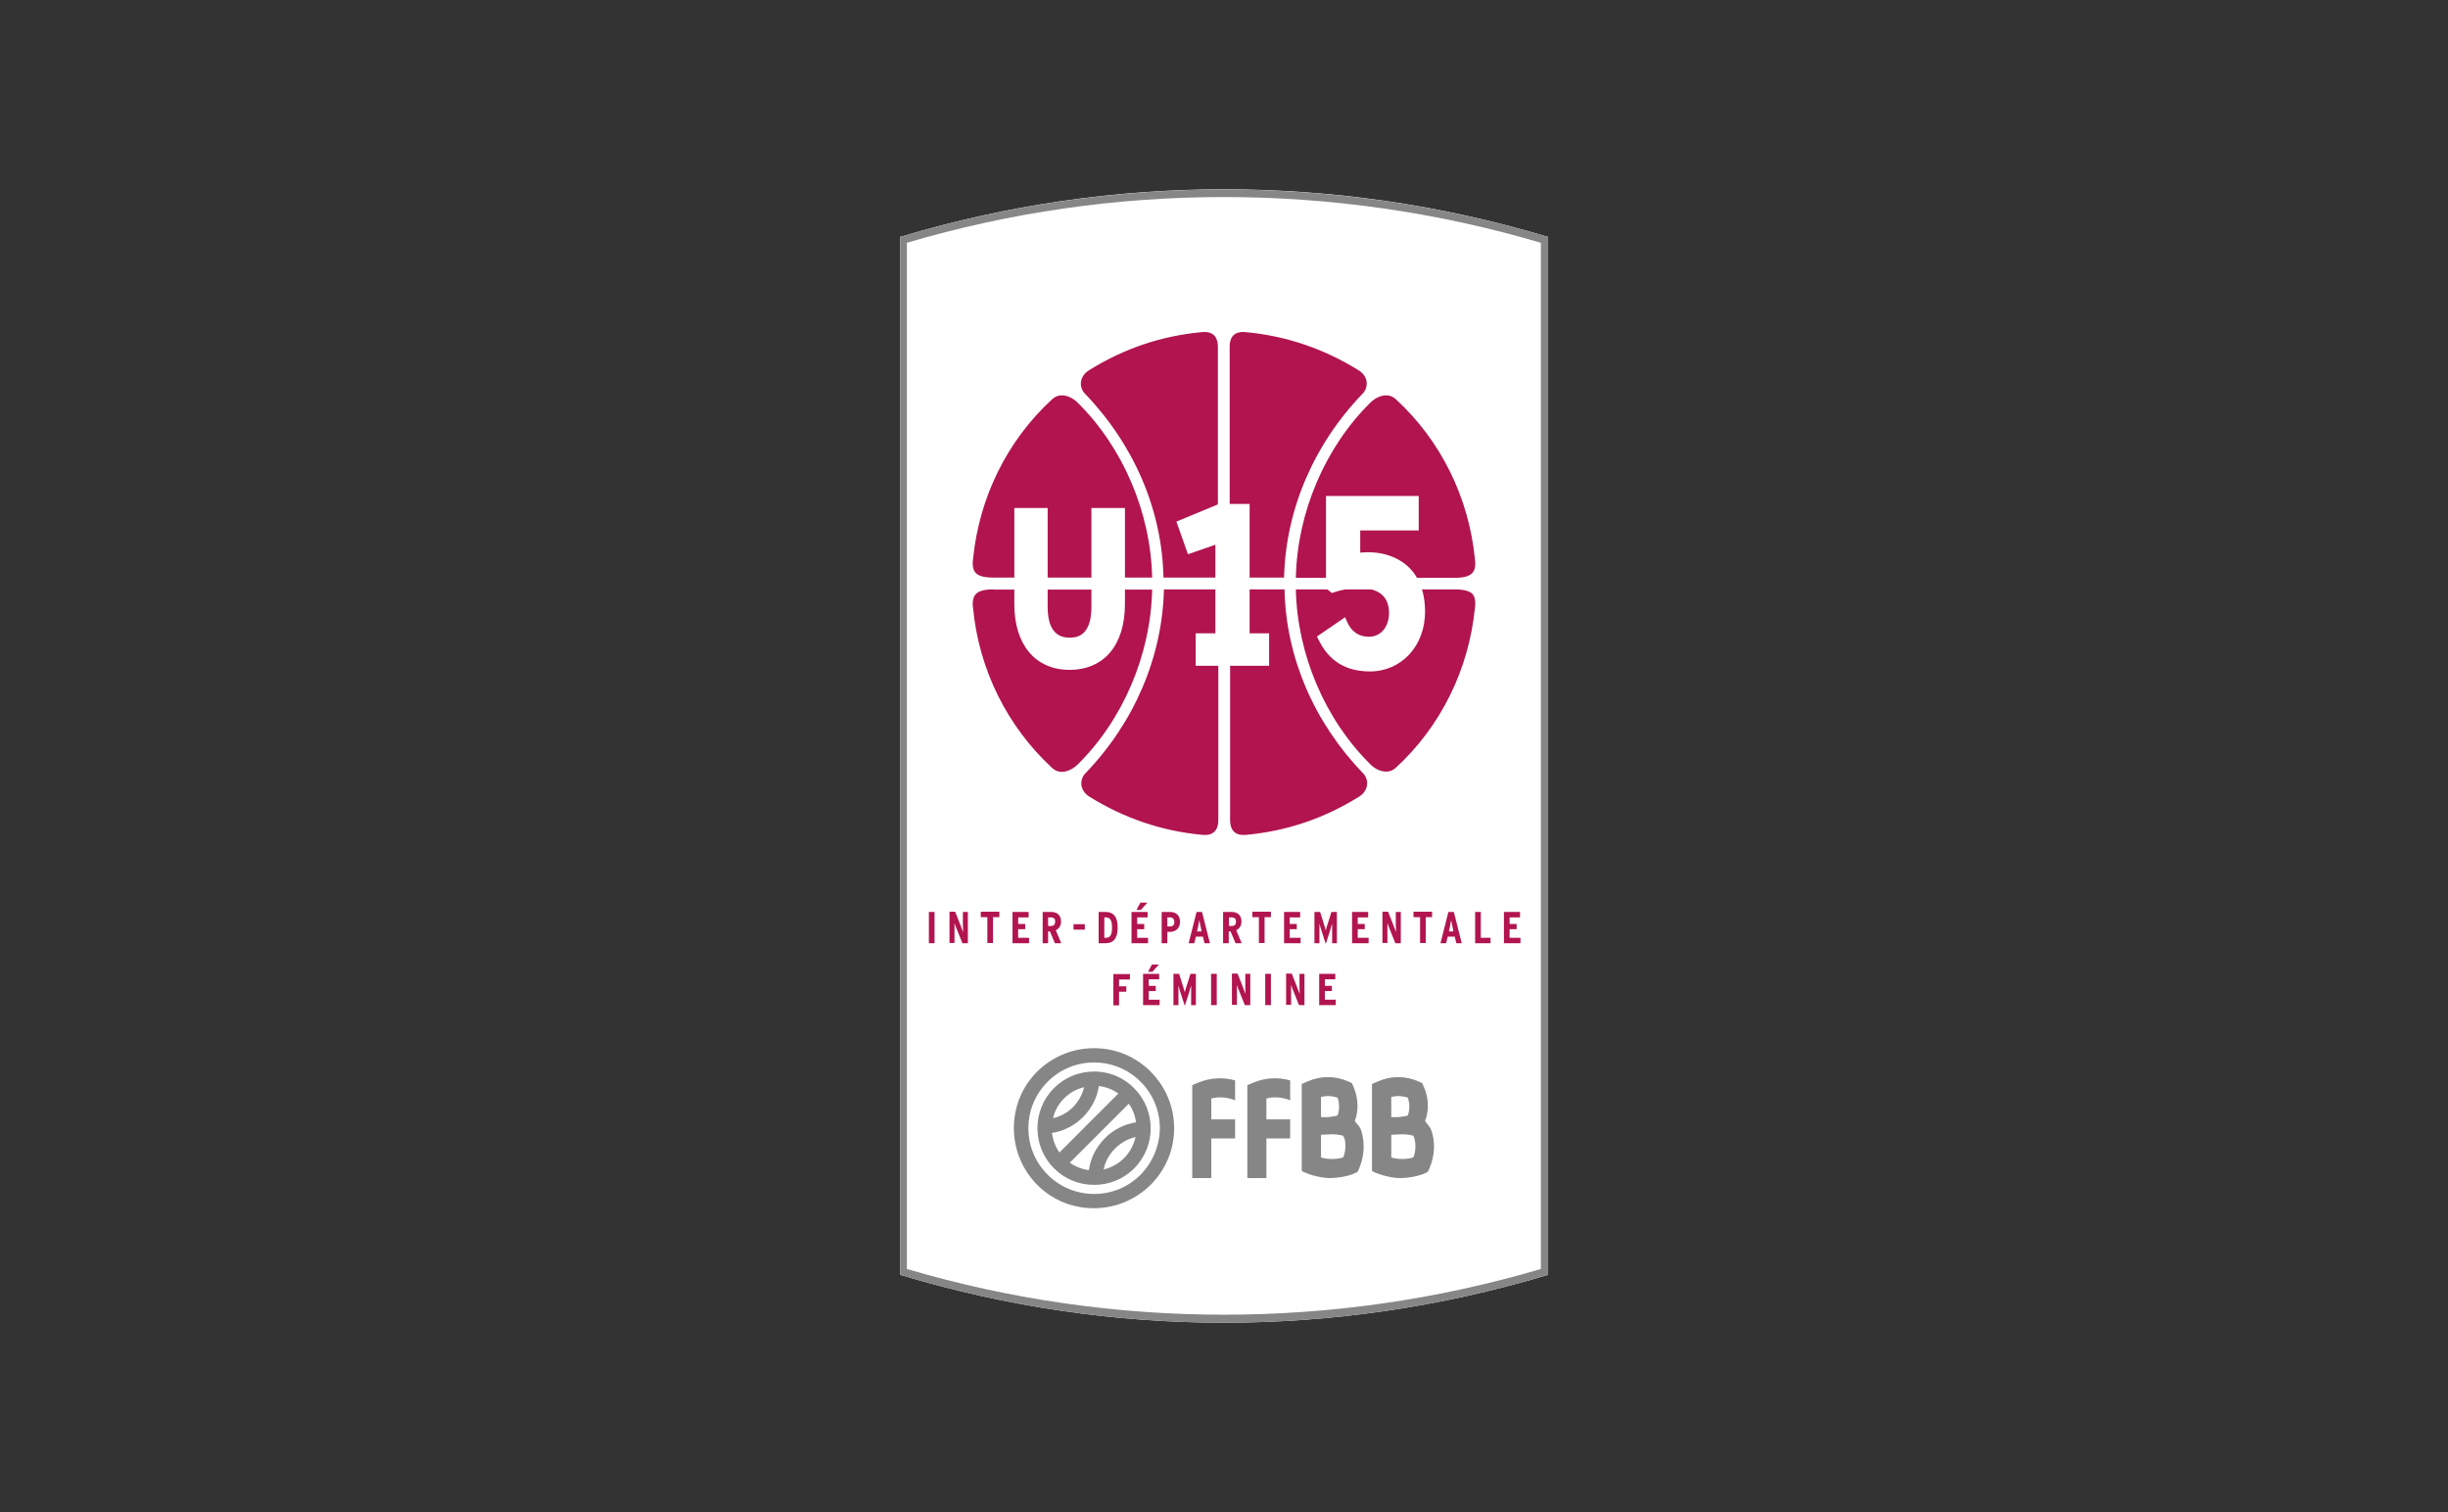 <svg xmlns="http://www.w3.org/2000/svg" xmlns:xlink="http://www.w3.org/1999/xlink" id="Layer_1" x="0px" y="0px" viewBox="0 0 1080 667" xml:space="preserve"><rect x="0" y="0" width="1080" height="667" fill="#333333" stroke="none"/><g>	<path fill="#FFFFFF" d="M540,583.5c-47.9,0-95.6-7-141.8-20.8l-1.1-0.3V104.5l1.1-0.3c92.4-27.6,191.2-27.6,283.7,0l1.1,0.3v457.9  l-1.1,0.3C635.6,576.5,587.9,583.5,540,583.5L540,583.5z"></path>	<g>		<g>			<g>				<path fill="#868686" d="M540,583.5c-47.9,0-95.6-7-141.8-20.8l-1.1-0.3V104.5l1.1-0.3c92.4-27.5,191.2-27.5,283.7,0l1.1,0.3     v457.9l-1.1,0.3C635.6,576.5,587.9,583.5,540,583.5L540,583.5z M400.1,559.8c91.2,26.9,188.6,26.9,279.7,0V107.1     c-91.2-26.9-188.6-26.9-279.7,0V559.8L400.1,559.8z"></path>			</g>			<g>				<g>					<g>						<path fill="#868686" d="M507.6,472.7c-6.7-6.7-15.5-10.3-25-10.3c-9.4,0-18.3,3.7-25,10.3c-6.7,6.7-10.3,15.5-10.3,25       c0,9.4,3.7,18.3,10.3,25c6.7,6.7,15.5,10.3,25,10.3c9.4,0,18.3-3.7,25-10.3c6.7-6.7,10.4-15.5,10.4-25       C518,488.3,514.3,479.4,507.6,472.7z M503.2,518.2c-5.5,5.5-12.7,8.5-20.5,8.5c-7.7,0-15-3-20.5-8.5       c-5.5-5.5-8.5-12.7-8.5-20.5c0-7.7,3-15,8.5-20.5c5.5-5.5,12.7-8.5,20.5-8.5c7.7,0,15,3,20.5,8.5c5.5,5.5,8.5,12.8,8.5,20.5       C511.6,505.4,508.6,512.7,503.2,518.2z M500.3,480c-4.2-4.2-9.5-6.7-15.3-7.2c0,0,0,0,0,0l0,0c-0.8-0.1-1.6-0.1-2.3-0.1       c-6.7,0-13,2.6-17.7,7.3c-4.7,4.7-7.3,11-7.3,17.7s2.6,13,7.3,17.7c4.7,4.7,11,7.3,17.7,7.3c6.7,0,13-2.6,17.7-7.3       C510.1,505.6,510.1,489.8,500.3,480z M469.5,484.5c2.5-2.5,5.5-4.1,8.8-4.9c-0.8,3.3-2.5,6.3-4.9,8.8       c-2.4,2.4-5.5,4.1-8.8,4.9C465.3,490,467,487,469.5,484.5z M464.1,499.8c5.1-0.8,9.9-3.2,13.7-7c3.8-3.8,6.2-8.5,7-13.7       c3.1,0.4,6.1,1.5,8.6,3.3l-26,26C465.6,505.9,464.5,502.9,464.1,499.8z M480.4,516.2c-3.1-0.4-5.9-1.5-8.4-3.3l26-26       c1.8,2.5,2.8,5.3,3.2,8.2c-5.1,0.8-10,3.2-13.7,7C483.6,506,481.1,510.9,480.4,516.2z M495.9,510.9c-2.5,2.5-5.6,4.2-9,5       c0.7-3.5,2.5-6.7,5.1-9.3c2.5-2.5,5.6-4.2,9-5C500.2,505,498.5,508.3,495.9,510.9z"></path>					</g>				</g>				<path fill="#868686" d="M552.9,477.6l-2.6,1.1v41h8.4v-17.5c3.5,0,8.3,0,10.5,0v-8.4c-2.3,0-7,0-10.5,0v-9.2     c3.5-0.9,7-0.6,10.5,0.8v-8.8C563.7,475.1,558.3,475.4,552.9,477.6z"></path>				<path fill="#868686" d="M528.6,477.6l-2.6,1.1v41h8.4v-17.5c3.5,0,8.3,0,10.5,0v-8.4c-2.3,0-7,0-10.5,0v-9.2     c3.5-0.9,7-0.6,10.5,0.8v-8.8C539.5,475.1,534,475.4,528.6,477.6z"></path>				<path fill="#868686" d="M597.7,494.5c1.4-3.4,2-9.2-0.6-15.2l-0.7-1.5l-1.5-0.7c-6-2.6-12.1-2.6-18.1,0l-2.5,1.1v15v8.5v14.9     c4.1,2.1,9.4,3.1,12.5,3.1c3,0,7.6-0.7,10.6-2l1.5-0.7l0.7-1.5c2.6-6,2.4-12,1-16.6C599.9,496.7,598.6,495.9,597.7,494.5z      M582.8,483.9c2.4-0.6,4.8-0.5,7.3,0.3c0.9,2.8,0.9,5.2,0,7.9c-1.4,0.4-2.7,0.5-4.1,0.7c-1,0.1-2,0-3.2,0V483.9z M592.5,510.6     c-2.4,0.8-6.6,1-9.7,0v-10c1.2-0.1,3.2-0.2,3.9-0.2c2.5-0.1,4.4,0.2,5.8,0.6C594.4,503.6,593.4,509.5,592.5,510.6z"></path>				<path fill="#868686" d="M631.6,499c-0.6-1.9-2-3.1-2.9-4.5c1.4-3.4,2.1-9.2-0.6-15.2l-0.7-1.5l-1.5-0.7c-6-2.6-12.2-2.6-18.1,0     l-2.5,1.1v15.3v8.5v14.6c4.1,2.1,9.4,3.1,12.5,3.1c3,0,7.6-0.7,10.6-2l1.5-0.7l0.7-1.5C633.2,509.6,633.1,503.5,631.6,499z      M613.8,483.9c2.4-0.6,4.8-0.5,7.3,0.3c0.9,2.8,0.9,5.2,0,7.9c-1.4,0.4-2.7,0.5-4.1,0.7c-1,0.1-2,0-3.2,0V483.9z M623.5,510.6     c-2.4,0.8-6.6,1-9.7,0v-10c1.2-0.1,3.2-0.2,3.9-0.2c2.5-0.1,4.4,0.2,5.8,0.6C625,503.8,624.5,508.9,623.5,510.6z"></path>			</g>		</g>		<g>			<path fill="#B1144F" d="M571.7,254.8c0.6-28.7,12.9-57.5,32.9-77.2c2-2,4.6-3.2,7-3.2c1.6,0,3,0.6,4.2,1.7    c19.9,18.3,32.2,43.3,34.9,70.5c0.4,2.9,0,4.9-1.1,6.1c-1.3,1.5-3.8,2.2-8,2.2H571.7z M641.6,260h-69.9    c0.6,28.7,12.9,57.5,32.9,77.2c2,2,4.6,3.2,7,3.2c1.6,0,3-0.6,4.2-1.7c19.9-18.3,32.2-43.4,34.9-70.5c0.4-2.9,0-4.9-1.1-6.2    C648.3,260.7,645.8,260,641.6,260z M513.5,260c-0.7,29.8-13,58.7-34.8,81.3c-1,1-1.9,3-1.6,5.1c0.3,2,1.5,3.8,3.6,5.1    c15.3,9.5,32.1,15.2,49.9,16.8c5.6,0.5,6.9-3.2,6.9-6.4v-71.4h5.2v71.4c0,3.1,1.2,6.9,6.9,6.4c17.8-1.6,34.5-7.2,49.9-16.8    c2.1-1.3,3.3-3.1,3.6-5.1c0.3-2.1-0.6-4.1-1.6-5.1c-21.8-22.6-34.2-51.4-34.8-81.3H513.5z M438.4,254.8h69.9    c-0.6-28.7-12.9-57.5-32.9-77.2c-2-2-4.6-3.2-7-3.2c-1.6,0-3,0.6-4.2,1.7c-19.9,18.3-32.2,43.3-34.9,70.4c-0.4,2.9,0,4.9,1.1,6.2    C431.7,254.1,434.2,254.8,438.4,254.8z M438.4,260c-4.2,0-6.7,0.7-8,2.2c-1.1,1.3-1.5,3.3-1.1,6.1c2.6,27.1,15,52.1,34.9,70.5    c1.2,1.1,2.6,1.7,4.2,1.7h0c2.3,0,4.9-1.2,7-3.2c20-19.7,32.3-48.5,32.9-77.2H438.4z M566.5,254.8c0.7-29.8,13-58.7,34.8-81.3    c1-1,1.9-3,1.6-5.1c-0.2-2-1.5-3.8-3.6-5.1c-15.3-9.5-32.1-15.2-49.9-16.8c-5.7-0.5-6.9,3.2-6.9,6.4v83.6h-5.2v-83.6    c0-3.1-1.2-6.9-6.9-6.4c-17.8,1.6-34.5,7.2-49.9,16.8c-2.1,1.3-3.3,3.1-3.6,5.1c-0.3,2.1,0.6,4.1,1.6,5.1    c21.8,22.6,34.2,51.5,34.8,81.3H566.5z"></path>		</g>	</g>	<g>		<g>			<g>				<g>					<path fill="#B1144F" d="M409.8,416.1v-13.8h2.5v13.8H409.8z"></path>					<path fill="#B1144F" d="M424.6,416.1l-2.5-6.2c-0.4-0.9-0.8-2-1-2.8c0,0.8,0,2.3,0,3.1v5.8h-2.2v-13.8h2.5l2.4,6.1      c0.3,0.8,0.8,2.1,1.1,2.9c0-0.8-0.1-2.3-0.1-3.2v-5.7h2.2v13.8H424.6z"></path>					<path fill="#B1144F" d="M438.1,404.6v11.4h-2.5v-11.4h-2.9v-2.4h8.2v2.4H438.1z"></path>					<path fill="#B1144F" d="M446.7,416.1v-13.8h7.1v2.4h-4.6v2.9h3.1v2.3h-3.1v3.8h4.8v2.4H446.7z"></path>					<path fill="#B1144F" d="M465.4,416.1l-2.2-5.2h-0.8v5.2H460v-13.8h3.7c2.7,0,4.4,1.4,4.4,4.3c0,1.9-1,3.1-2.3,3.8l2.4,5.7      H465.4z M463.5,404.7h-1.1v3.8h1.2c1.3,0,1.9-0.7,1.9-1.9C465.6,405.4,465,404.7,463.5,404.7z"></path>					<path fill="#B1144F" d="M473.6,410.1v-2.4h5v2.4H473.6z"></path>					<path fill="#B1144F" d="M487.8,416.1h-3.1v-13.8h3.1c3.3,0,5.3,2,5.3,6.9S491.1,416.1,487.8,416.1z M487.9,404.7h-0.7v9h0.7      c2.2,0,2.7-1.9,2.7-4.5S490.1,404.7,487.9,404.7z"></path>					<path fill="#B1144F" d="M499.2,416.1v-13.8h7.1v2.4h-4.6v2.9h3.1v2.3h-3.1v3.8h4.8v2.4H499.2z M503.3,401.4h-1.9l1.7-3.2h3.1      L503.3,401.4z"></path>					<path fill="#B1144F" d="M516.1,411.1H515v5h-2.5v-13.8h3.7c2.6,0,4.4,1.5,4.4,4.4C520.6,409.7,518.4,411.1,516.1,411.1z       M516.2,404.7H515v4h1.2c1.3,0,1.9-0.7,1.9-2C518.1,405.6,517.6,404.7,516.2,404.7z"></path>					<path fill="#B1144F" d="M531.4,416.1l-0.7-2.9h-3.1l-0.7,2.9h-2.5l3.5-13.8h2.4l3.5,13.8H531.4z M529.8,409.3      c-0.2-1.1-0.6-2.7-0.7-3.4c-0.1,0.7-0.4,2.2-0.6,3.3l-0.4,1.7h2L529.8,409.3z"></path>					<path fill="#B1144F" d="M545.1,416.1l-2.2-5.2h-0.8v5.2h-2.5v-13.8h3.7c2.7,0,4.4,1.4,4.4,4.3c0,1.9-1,3.1-2.3,3.8l2.4,5.7      H545.1z M543.3,404.7h-1.1v3.8h1.2c1.3,0,1.9-0.7,1.9-1.9C545.3,405.4,544.7,404.7,543.3,404.7z"></path>					<path fill="#B1144F" d="M557.9,404.6v11.4h-2.5v-11.4h-2.9v-2.4h8.2v2.4H557.9z"></path>					<path fill="#B1144F" d="M566.5,416.1v-13.8h7.1v2.4H569v2.9h3.1v2.3H569v3.8h4.8v2.4H566.5z"></path>					<path fill="#B1144F" d="M587.7,416.1v-4.5c0-1.6,0-3.2,0-4.2c-0.3,1-0.7,2.5-1.2,4.1l-1.6,4.9l-1.6-4.9c-0.5-1.6-1-3.1-1.2-4.1      c0,1,0,2.5,0,4.2v4.5h-2.2v-13.8h2.5l1.6,5.1c0.4,1.3,0.8,2.5,0.9,3.1c0.1-0.7,0.5-1.9,0.9-3.1l1.6-5.1h2.4v13.8H587.7z"></path>					<path fill="#B1144F" d="M596.5,416.1v-13.8h7.1v2.4h-4.6v2.9h3.1v2.3h-3.1v3.8h4.8v2.4H596.5z"></path>					<path fill="#B1144F" d="M615.6,416.1l-2.5-6.2c-0.4-0.9-0.8-2-1-2.8c0,0.8,0,2.3,0,3.1v5.8h-2.2v-13.8h2.5l2.4,6.1      c0.3,0.8,0.8,2.1,1.1,2.9c0-0.8-0.1-2.3-0.1-3.2v-5.7h2.2v13.8H615.6z"></path>					<path fill="#B1144F" d="M629,404.6v11.4h-2.5v-11.4h-2.9v-2.4h8.2v2.4H629z"></path>					<path fill="#B1144F" d="M642.5,416.1l-0.7-2.9h-3.1l-0.7,2.9h-2.5l3.5-13.8h2.4l3.5,13.8H642.5z M640.9,409.3      c-0.2-1.1-0.6-2.7-0.7-3.4c-0.1,0.7-0.4,2.2-0.6,3.3l-0.4,1.7h2L640.9,409.3z"></path>					<path fill="#B1144F" d="M650.8,416.1v-13.8h2.5v11.4h4.3v2.4H650.8z"></path>					<path fill="#B1144F" d="M663.5,416.1v-13.8h7.1v2.4H666v2.9h3.1v2.3H666v3.8h4.8v2.4H663.5z"></path>					<path fill="#B1144F" d="M493.7,432v3.1h3.2v2.4h-3.2v6h-2.5v-13.8h7.3v2.4H493.7z"></path>					<path fill="#B1144F" d="M504.3,443.4v-13.8h7.1v2.4h-4.6v2.9h3.1v2.3h-3.1v3.8h4.8v2.4H504.3z M508.4,428.7h-1.9l1.7-3.2h3.1      L508.4,428.7z"></path>					<path fill="#B1144F" d="M525.5,443.4v-4.5c0-1.6,0-3.2,0-4.2c-0.3,1-0.7,2.5-1.2,4.1l-1.6,4.9l-1.6-4.9c-0.5-1.6-1-3.1-1.2-4.1      c0,1,0,2.5,0,4.2v4.5h-2.2v-13.8h2.5l1.6,5.1c0.4,1.3,0.8,2.5,0.9,3.1c0.1-0.7,0.5-1.9,0.9-3.1l1.6-5.1h2.4v13.8H525.5z"></path>					<path fill="#B1144F" d="M534.3,443.4v-13.8h2.5v13.8H534.3z"></path>					<path fill="#B1144F" d="M549.2,443.4l-2.5-6.2c-0.4-0.9-0.8-2-1-2.8c0,0.8,0,2.3,0,3.1v5.8h-2.2v-13.8h2.5l2.4,6.1      c0.3,0.8,0.8,2.1,1.1,2.9c0-0.8-0.1-2.3-0.1-3.2v-5.7h2.2v13.8H549.2z"></path>					<path fill="#B1144F" d="M558.2,443.4v-13.8h2.5v13.8H558.2z"></path>					<path fill="#B1144F" d="M573.1,443.4l-2.5-6.2c-0.4-0.9-0.8-2-1-2.8c0,0.8,0,2.3,0,3.1v5.8h-2.2v-13.8h2.5l2.4,6.1      c0.3,0.8,0.8,2.1,1.1,2.9c0-0.8-0.1-2.3-0.1-3.2v-5.7h2.2v13.8H573.1z"></path>					<path fill="#B1144F" d="M582,443.4v-13.8h7.1v2.4h-4.6v2.9h3.1v2.3h-3.1v3.8h4.8v2.4H582z"></path>				</g>			</g>		</g>	</g>	<g>		<path fill="#FFFFFF" d="M481.5,267.8c0,13.5-7.3,13.5-9.7,13.5c-6.4,0-9.6-4.6-9.6-13.7v-43.5h-14.7v42.5   c0,17.8,9.3,28.9,24.3,28.9c15.3,0,24.5-10.9,24.5-29.1v-42.3h-14.8V267.8z"></path>		<polygon fill="#FFFFFF" points="551.3,222.3 537.8,222.3 519,230.1 524.1,244.5 536.2,240.3 536.2,279.4 527.5,279.4 527.5,293.7    559.9,293.7 559.9,279.4 551.3,279.4   "></polygon>	</g></g><path fill="#FFFFFF" d="M603.5,243.6c-1.1,0-2.2,0.1-3.4,0.2V234h25.8v-15.2H585v40.7l2.6,2.1l0.6-0.2c3.4-1.2,7.6-2,11.3-2 c8.8,0,13.3,3.7,13.3,11c0,6-3.5,10.5-8.9,10.5c-4.4,0-7.6-2.2-9.5-6.4l-1-2.2l-12.4,8.5l0.7,1.4c4.6,9.4,12,14,22.7,14 c13.9,0,24.3-11.3,24.3-26.3C628.7,250.5,615.7,243.6,603.5,243.6z"></path></svg>